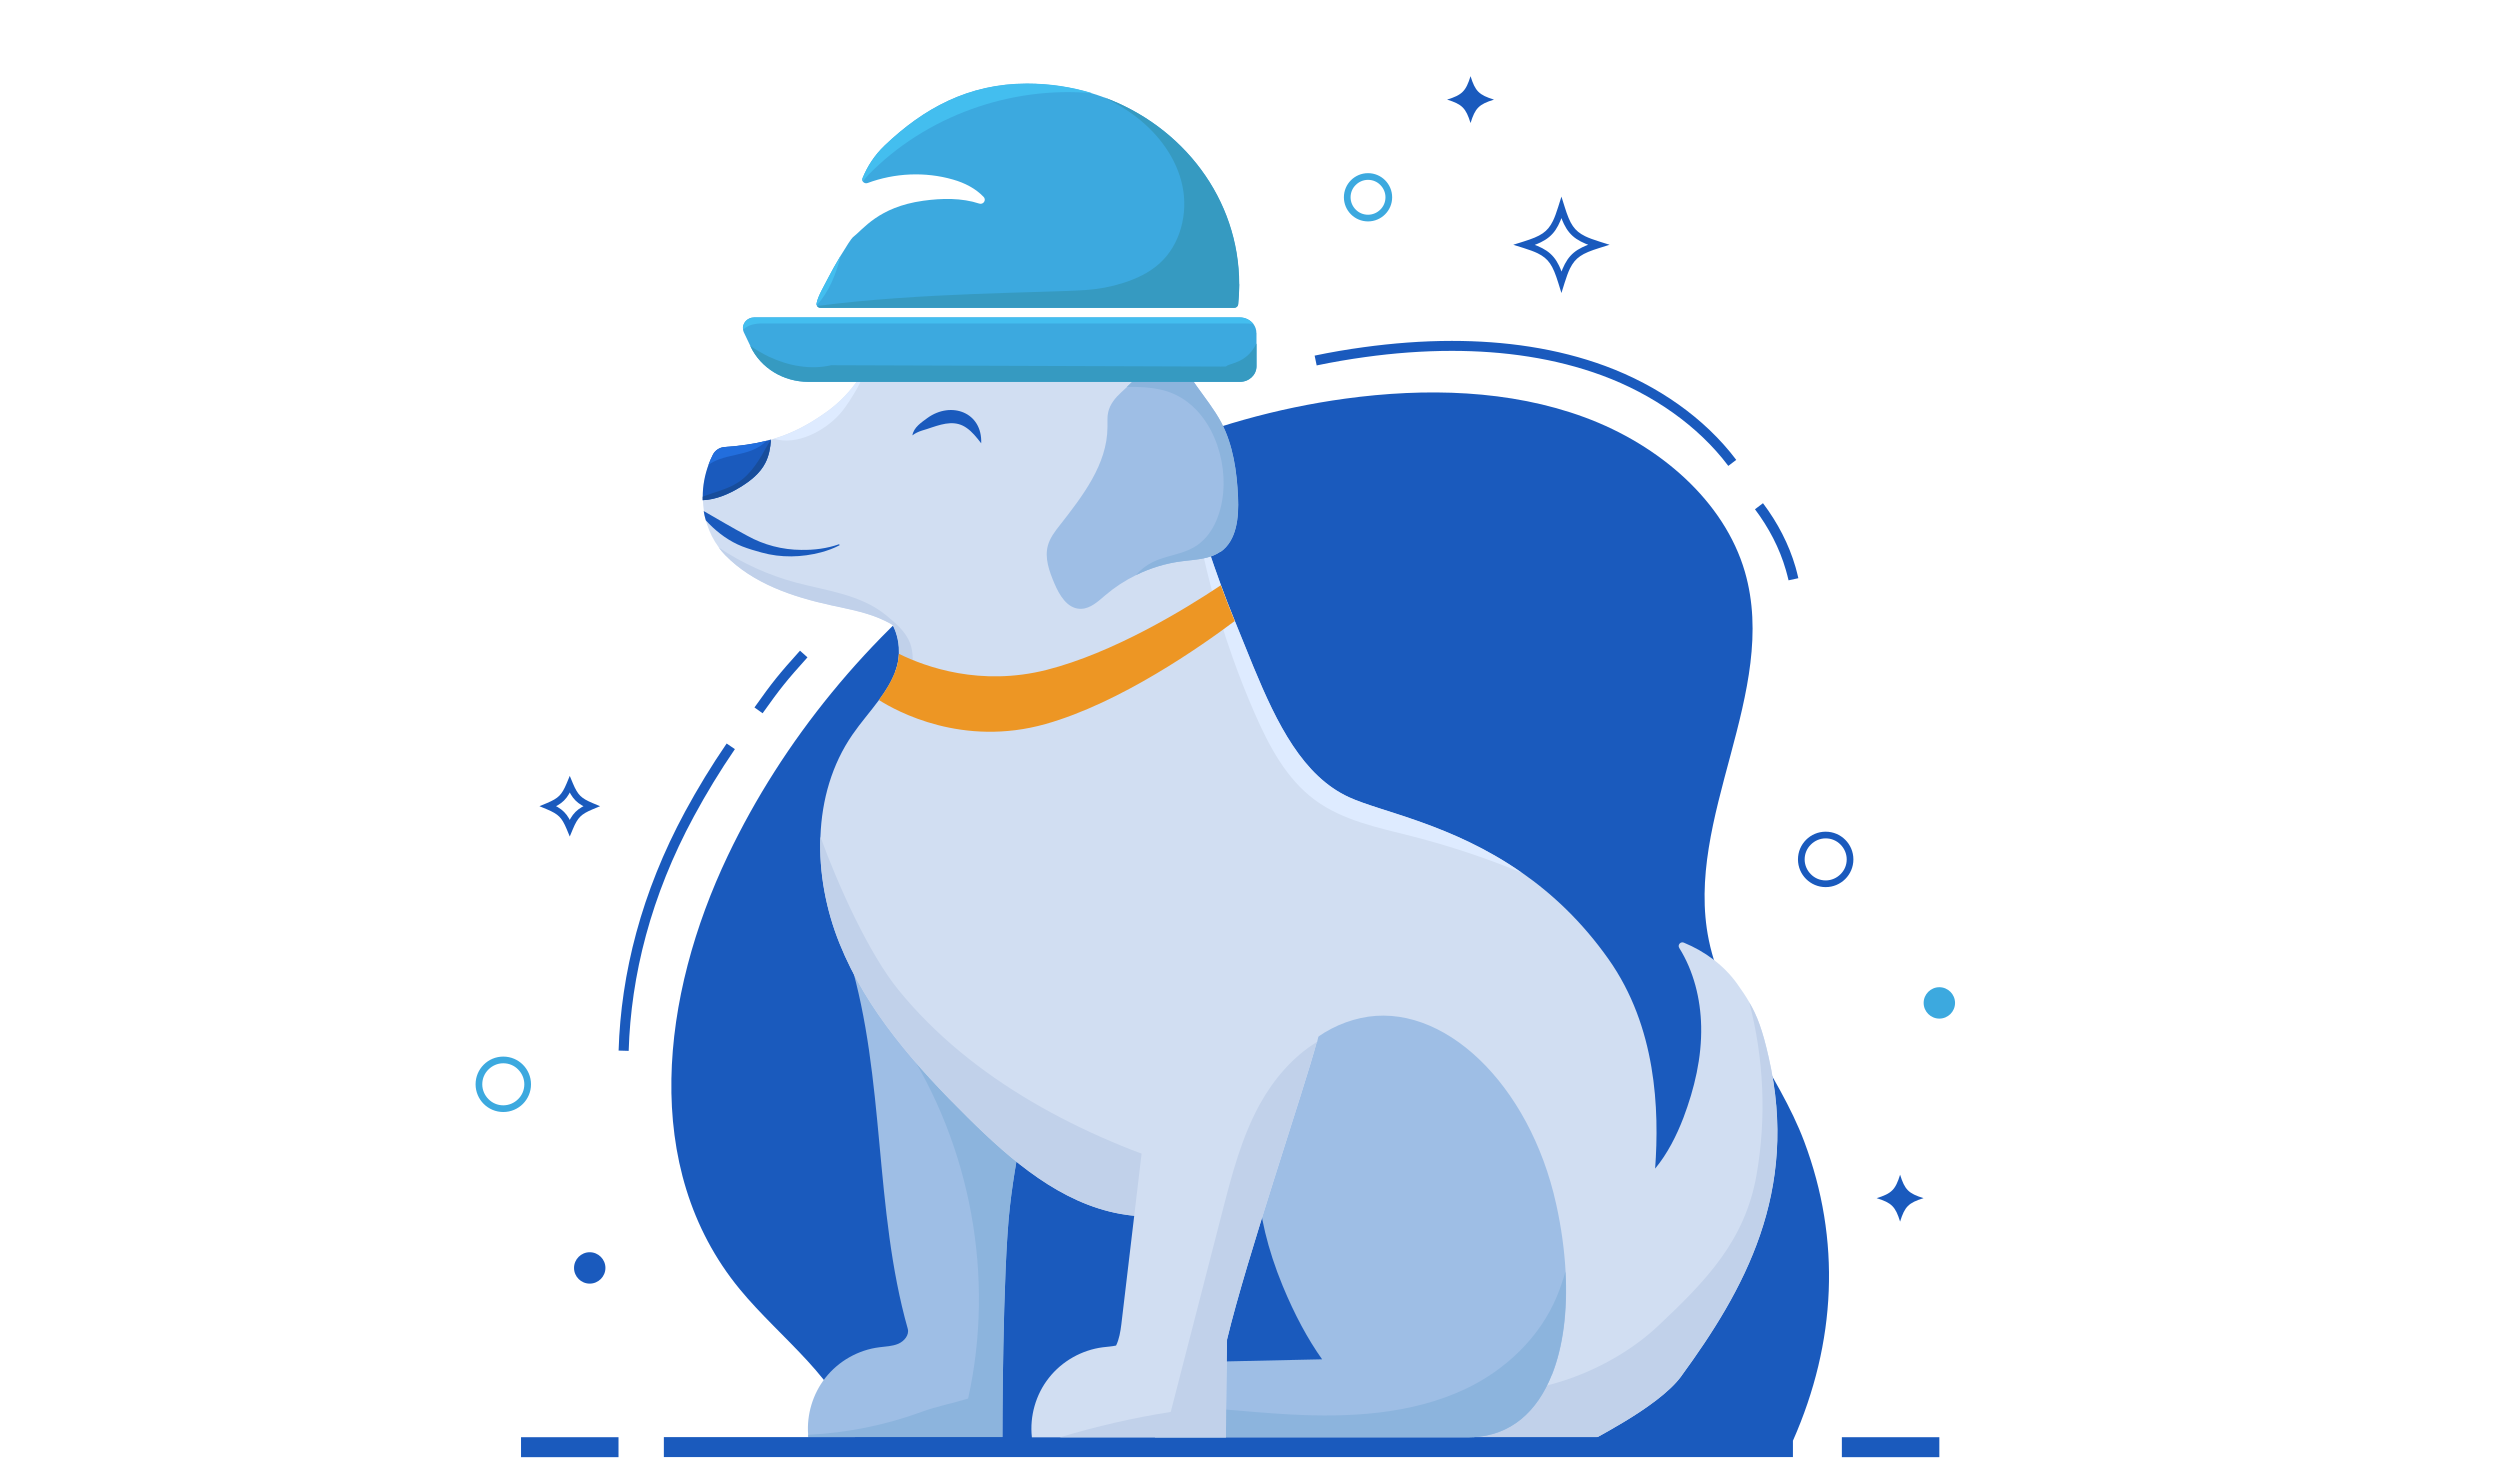 <svg width="258" height="151" viewBox="0 0 258 151" fill="none" xmlns="http://www.w3.org/2000/svg">
<path d="M185.03 148.66H88.32C86.83 142.5 80.55 138.17 76.33 133.03C66.02 120.47 68.27 102.67 75.11 88.31C86.43 64.56 110.44 45.03 138.83 41.14C147.11 40.01 155.8 40.21 163.54 43.07C171.28 45.93 177.95 51.72 180.07 59C183.67 71.43 173.76 84.39 176.35 97.02C177.87 104.45 183.51 110.65 186.2 117.82C190 127.94 189.52 138.51 185.04 148.66H185.03Z" fill="#1A5ABD"/>
<path d="M106.54 112.54C106.54 112.54 104.99 117.76 104.22 124.54C103.45 131.31 103.45 148.33 103.45 148.33H83.42C83.41 148.24 83.4 148.15 83.4 148.07C83.24 145.98 83.88 143.84 85.18 142.19C86.53 140.47 88.57 139.31 90.74 139.04C91.4 138.95 92.09 138.94 92.7 138.68C93.31 138.42 93.86 137.77 93.68 137.13C90.18 124.72 91.38 111.33 87.68 98.99L95.91 104.91L106.55 112.56L106.54 112.54Z" fill="#9EBEE5"/>
<path d="M106.54 112.54C106.54 112.54 104.99 117.76 104.22 124.54C103.45 131.31 103.45 148.33 103.45 148.33H83.42C83.41 148.24 83.4 148.15 83.4 148.07C87.41 147.88 91.39 147.07 95.15 145.69C96.61 145.15 98.43 144.79 99.91 144.33C102.69 131.82 100.21 118.24 93.2 107.52C94.03 106.7 94.94 105.77 95.91 104.9L106.55 112.55L106.54 112.54Z" fill="#8CB4DD"/>
<path d="M173.51 142.02C171.07 145.37 163.55 148.88 163.34 149.2C160.54 149.2 152.93 150.03 151.99 148.31C151.29 147.02 150.9 145.47 150.67 143.79C149.86 137.76 151.19 130.19 147.78 128.16C143.05 125.33 137.48 124.04 131.96 124.18C130.93 124.2 129.89 124.28 128.87 124.4C124.31 124.95 120.16 126.08 115.65 125.27C109.46 124.16 104.4 119.79 99.93 115.37C94.58 110.09 89.45 104.33 86.65 97.37C85.25 93.9 84.52 90.06 84.67 86.32C84.81 82.55 85.85 78.88 87.99 75.79C88.83 74.57 89.84 73.43 90.72 72.23C91.4 71.31 92 70.35 92.4 69.29C92.44 69.19 92.47 69.09 92.51 68.99C92.67 68.51 92.76 67.98 92.78 67.46C92.78 67.24 92.78 67.02 92.77 66.8C92.75 66.51 92.71 66.23 92.65 65.94C92.54 65.43 92.37 64.94 92.14 64.5C92.1 64.48 92.06 64.46 92.03 64.43C91.83 64.31 91.62 64.19 91.4 64.09C89.65 63.22 87.7 62.88 85.79 62.46C81.81 61.59 77.74 60.22 74.88 57.31C74.62 57.05 74.39 56.77 74.18 56.49C73.63 55.75 73.22 54.93 72.95 54.06C72.81 53.62 72.71 53.17 72.64 52.72C72.59 52.35 72.55 51.98 72.54 51.61C72.49 50 72.85 48.36 73.6 46.9C73.83 46.45 74.3 46.15 74.81 46.12C76.58 45.99 78.13 45.77 79.59 45.36C79.71 45.33 79.82 45.29 79.93 45.26C81.77 44.7 83.49 43.82 85.39 42.45C86.66 41.53 87.78 40.37 88.66 39.05C88.76 38.91 88.85 38.76 88.94 38.62C89.27 38.09 89.55 37.55 89.79 36.99C90.49 35.37 121.72 36.08 122.07 36.99C122.34 37.66 122.56 38.35 122.75 39.05C123.09 40.33 123.3 41.64 123.35 42.97C123.46 45.34 123.11 47.74 123.2 50.1C123.24 51.13 123.35 52.15 123.63 53.15C123.76 53.63 124.5 56.23 125.77 59.73C125.85 59.95 125.93 60.18 126.01 60.4C126.43 61.55 126.91 62.8 127.44 64.08C128.09 65.66 128.72 67.25 129.36 68.81C131.8 74.71 134.47 80.09 139.23 82.27C142.56 83.8 149.85 85.02 157.06 90.06C160.16 92.22 163.24 95.08 165.99 98.97C170.95 105.98 171.25 114.5 170.81 120.6C172.07 119.08 173.02 117.21 173.73 115.35C174.87 112.33 175.63 109.14 175.56 105.91C175.5 103.08 174.79 100.22 173.3 97.83C173.1 97.52 173.43 97.14 173.77 97.28C175.95 98.18 177.93 99.63 179.29 101.55C179.77 102.23 180.18 102.82 180.53 103.44C181.35 104.84 181.9 106.31 182.53 109.1C185.7 123.03 180 133.12 173.51 142.02Z" fill="#D1DEF2"/>
<path d="M173.51 142.02C171.07 145.37 163.55 148.88 163.34 149.2C160.54 149.2 152.93 150.03 151.99 148.31C151.29 147.02 150.9 145.47 150.67 143.79C150.83 143.65 151 143.5 151.15 143.37C157.86 144.67 166.14 141.52 171.12 136.83C176.1 132.15 180.08 128.02 181.27 121.28C182.31 115.37 182.04 109.24 180.52 103.44C181.34 104.84 181.89 106.31 182.52 109.1C185.69 123.03 179.99 133.12 173.5 142.02H173.51Z" fill="#C1D1EA"/>
<path d="M157.05 90.07C153.38 88.55 149.6 87.3 145.75 86.31C142.26 85.42 138.58 84.69 135.69 82.55C132.74 80.37 130.96 76.98 129.49 73.63C128.66 71.73 127.9 69.81 127.21 67.86C126.31 65.34 125.53 62.77 124.87 60.18C124.02 56.89 123.38 53.54 122.92 50.18C123.01 50.17 123.1 50.15 123.19 50.12C123.23 51.15 123.34 52.17 123.62 53.17C123.75 53.65 124.49 56.25 125.76 59.75C125.84 59.97 125.92 60.2 126 60.42C126.42 61.57 126.9 62.82 127.43 64.1C128.08 65.68 128.71 67.27 129.35 68.83C131.79 74.73 134.46 80.11 139.22 82.29C142.55 83.82 149.84 85.04 157.05 90.08V90.07Z" fill="#DEEBFF"/>
<path d="M125.93 56.94C124.81 57.73 123.34 57.74 121.98 57.92C120.32 58.13 118.71 58.62 117.22 59.36C116.1 59.91 115.04 60.6 114.09 61.41C113.34 62.05 112.55 62.8 111.59 62.83C111.54 62.83 111.48 62.83 111.42 62.83C110.11 62.76 109.32 61.4 108.81 60.2C108.28 58.95 107.78 57.57 108.15 56.27C108.37 55.5 108.86 54.85 109.36 54.22C111.72 51.2 114.27 47.92 114.29 44.09C114.29 43.82 114.28 43.54 114.29 43.26C114.29 43.01 114.31 42.76 114.37 42.52C114.55 41.71 115.11 41.04 115.72 40.48C115.91 40.3 116.11 40.13 116.3 39.94C116.98 39.31 117.65 38.62 118.12 37.86C118.49 37.25 118.82 36.61 119.29 36.07C119.34 36.01 119.41 35.96 119.48 35.92C119.66 35.81 119.88 35.76 120.12 35.74C120.58 35.71 121.1 35.79 121.51 35.78C122.11 38.75 124.61 40.92 126.03 43.59C127.27 45.95 127.65 48.66 127.77 51.32C127.86 53.38 127.65 55.78 125.96 56.96L125.93 56.94Z" fill="#9EBEE5"/>
<path d="M94.16 44.93C94.29 44.1 95.1 43.59 95.72 43.13C98.15 41.38 101.39 42.53 101.26 45.75C100.77 45.11 100.31 44.55 99.78 44.18C98.66 43.37 97.46 43.68 96.19 44.1C95.5 44.37 94.76 44.45 94.15 44.94L94.16 44.93Z" fill="#1A5ABD"/>
<path d="M79.56 45.37V45.39C79.51 46.22 79.36 47.04 78.98 47.78C78.43 48.86 77.43 49.64 76.4 50.27C75.23 50.99 73.87 51.57 72.52 51.62C72.52 51.5 72.52 51.38 72.52 51.26C72.52 50.14 72.73 49.02 73.12 47.96C73.25 47.6 73.41 47.25 73.58 46.91C73.81 46.46 74.28 46.16 74.79 46.13C76.38 46.02 77.79 45.82 79.12 45.48C79.27 45.45 79.42 45.4 79.57 45.36L79.56 45.37Z" fill="#1A5ABD"/>
<path d="M86.64 56.27C86.04 56.59 85.4 56.82 84.74 57C82.74 57.53 80.59 57.58 78.59 57.02C77.92 56.84 77.25 56.64 76.6 56.39C75.3 55.88 74.15 55.04 73.18 54.06C73.06 53.94 72.95 53.82 72.84 53.7C72.74 53.39 72.67 53.06 72.62 52.74C74.1 53.59 75.63 54.5 77.12 55.29C78.82 56.24 80.75 56.74 82.7 56.75C84.01 56.77 85.34 56.61 86.6 56.16L86.65 56.27H86.64Z" fill="#1A5ABD"/>
<path d="M185.03 148.31H183.71H83.88H68.51V150.37H83.88H183.71H185.03V148.31Z" fill="#1A5ABD"/>
<path d="M53.77 150.38H63.83V148.32H53.77" fill="#1A5ABD"/>
<path d="M190.08 150.38H200.14V148.32H190.08" fill="#1A5ABD"/>
<path d="M135.89 37.71C137.53 37.37 139.2 37.08 140.88 36.85C143.84 36.44 146.84 36.21 149.84 36.21C155.17 36.21 160.46 36.95 165.34 38.75C170.54 40.67 175.25 43.94 178.36 48.08L179.18 47.46C175.93 43.14 171.06 39.77 165.69 37.78C160.66 35.92 155.25 35.18 149.83 35.18C146.78 35.18 143.73 35.42 140.73 35.83C139.03 36.06 137.34 36.35 135.67 36.7L135.88 37.71H135.89Z" fill="#1A5ABD"/>
<path d="M181.11 52.55C182.55 54.47 183.65 56.57 184.3 58.82C184.4 59.18 184.5 59.54 184.58 59.89L185.59 59.67C185.5 59.29 185.41 58.91 185.3 58.53C184.61 56.15 183.45 53.94 181.94 51.93L181.12 52.55H181.11Z" fill="#1A5ABD"/>
<path d="M64.88 108.45C65.11 100.68 67.17 92.45 71.61 84.25C72.89 81.88 74.3 79.56 75.84 77.31L74.99 76.73C73.43 79.01 72 81.36 70.7 83.76C66.19 92.1 64.08 100.49 63.84 108.42L64.87 108.45H64.88Z" fill="#1A5ABD"/>
<path d="M78.7 73.61C80.55 71.01 81.16 70.25 83.33 67.84L82.56 67.15C80.39 69.56 79.71 70.4 77.86 73.01L78.7 73.61Z" fill="#1A5ABD"/>
<path d="M164.96 25.26L164.86 24.93C164.24 25.12 163.73 25.31 163.29 25.52C162.63 25.84 162.14 26.24 161.76 26.8C161.38 27.36 161.11 28.05 160.82 28.98L161.15 29.08L161.48 28.98C161.29 28.36 161.1 27.85 160.89 27.41C160.57 26.75 160.17 26.26 159.61 25.88C159.05 25.5 158.36 25.23 157.43 24.94L157.33 25.27L157.43 25.6C158.05 25.41 158.56 25.22 159 25.01C159.66 24.69 160.15 24.29 160.53 23.73C160.91 23.17 161.18 22.48 161.47 21.55L161.14 21.45L160.81 21.55C161 22.17 161.19 22.68 161.4 23.12C161.72 23.78 162.12 24.27 162.68 24.65C163.24 25.03 163.93 25.3 164.86 25.59L164.96 25.26L165.06 24.93C164.46 24.74 163.98 24.57 163.59 24.38C163.01 24.09 162.64 23.79 162.32 23.33C162 22.87 161.75 22.24 161.47 21.34L161.14 20.29L160.81 21.34C160.62 21.94 160.45 22.42 160.26 22.81C159.97 23.39 159.67 23.76 159.21 24.08C158.75 24.4 158.12 24.65 157.22 24.93L156.17 25.26L157.22 25.59C157.82 25.78 158.3 25.95 158.69 26.14C159.27 26.43 159.64 26.73 159.96 27.19C160.28 27.65 160.53 28.28 160.81 29.18L161.14 30.24L161.47 29.18C161.66 28.58 161.83 28.1 162.02 27.71C162.31 27.13 162.61 26.76 163.07 26.44C163.53 26.12 164.16 25.87 165.06 25.59L166.11 25.26L165.06 24.93L164.96 25.26Z" fill="#1A5ABD"/>
<path d="M198.51 123.65C196.96 124.13 196.57 124.52 196.09 126.07C195.61 124.52 195.22 124.13 193.67 123.65C195.22 123.17 195.61 122.78 196.09 121.23C196.57 122.78 196.96 123.17 198.51 123.65Z" fill="#1A5ABD"/>
<path d="M61.03 83.2L60.9 82.88C60.25 83.15 59.77 83.41 59.39 83.79C59.01 84.17 58.75 84.64 58.48 85.3L58.8 85.43L59.12 85.3C58.85 84.65 58.59 84.17 58.21 83.79C57.83 83.41 57.36 83.15 56.7 82.88L56.57 83.2L56.7 83.52C57.35 83.25 57.83 82.99 58.21 82.61C58.59 82.23 58.85 81.76 59.12 81.1L58.8 80.97L58.48 81.1C58.75 81.75 59.01 82.23 59.39 82.61C59.77 82.99 60.24 83.25 60.9 83.52L61.03 83.2L61.16 82.88C60.54 82.62 60.16 82.4 59.88 82.12C59.6 81.84 59.38 81.46 59.12 80.84L58.8 80.07L58.48 80.84C58.22 81.46 58 81.84 57.72 82.12C57.44 82.4 57.06 82.62 56.44 82.88L55.67 83.2L56.44 83.52C57.06 83.78 57.44 84 57.72 84.28C58 84.56 58.22 84.94 58.48 85.56L58.8 86.33L59.12 85.56C59.38 84.94 59.6 84.56 59.88 84.28C60.16 84 60.54 83.78 61.16 83.52L61.93 83.2L61.16 82.88L61.03 83.2Z" fill="#1A5ABD"/>
<path d="M190.92 88.69H190.58C190.58 89.29 190.34 89.83 189.94 90.22C189.55 90.61 189.01 90.86 188.41 90.86C187.81 90.86 187.27 90.62 186.88 90.22C186.49 89.83 186.24 89.29 186.24 88.69C186.24 88.09 186.48 87.55 186.88 87.16C187.27 86.77 187.81 86.52 188.41 86.52C189.01 86.52 189.55 86.76 189.94 87.16C190.33 87.55 190.58 88.09 190.58 88.69H191.27C191.27 87.11 189.99 85.83 188.41 85.83C186.83 85.83 185.55 87.11 185.55 88.69C185.55 90.27 186.83 91.55 188.41 91.55C189.99 91.55 191.27 90.27 191.27 88.69H190.93H190.92Z" fill="#1A5ABD"/>
<path d="M201.76 103.5C201.76 104.4 201.03 105.12 200.14 105.12C199.25 105.12 198.52 104.39 198.52 103.5C198.52 102.61 199.25 101.88 200.14 101.88C201.03 101.88 201.76 102.61 201.76 103.5Z" fill="#3CA9DF"/>
<path d="M49.42 111.9H49.08C49.08 113.48 50.36 114.76 51.94 114.76C53.52 114.76 54.8 113.48 54.8 111.9C54.8 110.32 53.52 109.04 51.94 109.04C50.36 109.04 49.08 110.32 49.08 111.9H49.77C49.77 111.3 50.01 110.76 50.41 110.37C50.8 109.98 51.34 109.73 51.94 109.73C52.54 109.73 53.08 109.97 53.47 110.37C53.86 110.76 54.11 111.3 54.11 111.9C54.11 112.5 53.87 113.04 53.47 113.43C53.08 113.82 52.54 114.07 51.94 114.07C51.34 114.07 50.8 113.83 50.41 113.43C50.02 113.04 49.77 112.5 49.77 111.9H49.43H49.42Z" fill="#3CA9DF"/>
<path d="M59.24 130.85C59.24 131.75 59.97 132.47 60.86 132.47C61.75 132.47 62.48 131.74 62.48 130.85C62.48 129.96 61.75 129.23 60.86 129.23C59.97 129.23 59.24 129.96 59.24 130.85Z" fill="#1A5ABD"/>
<path d="M154.18 10.28C152.63 10.76 152.24 11.15 151.76 12.7C151.28 11.15 150.89 10.76 149.34 10.28C150.89 9.8 151.28 9.41 151.76 7.86C152.24 9.41 152.63 9.8 154.18 10.28Z" fill="#1A5ABD"/>
<path d="M139.03 20.36H138.69C138.69 21.73 139.8 22.85 141.18 22.85C142.55 22.85 143.67 21.74 143.67 20.36C143.67 18.99 142.56 17.87 141.18 17.87C139.81 17.87 138.69 18.98 138.69 20.36H139.38C139.38 19.86 139.58 19.41 139.91 19.09C140.24 18.76 140.69 18.56 141.18 18.56C141.68 18.56 142.13 18.76 142.45 19.09C142.78 19.42 142.98 19.87 142.98 20.36C142.98 20.86 142.78 21.31 142.45 21.63C142.12 21.96 141.67 22.16 141.18 22.16C140.68 22.16 140.23 21.96 139.91 21.63C139.58 21.3 139.38 20.85 139.38 20.36H139.04H139.03Z" fill="#3CA9DF"/>
<path d="M131.95 124.19C130.92 124.21 129.88 124.29 128.86 124.41C124.3 124.96 120.15 126.09 115.64 125.28C109.45 124.17 104.39 119.8 99.92 115.38C94.57 110.1 89.44 104.34 86.64 97.38C85.24 93.91 84.51 90.07 84.66 86.33C86.51 91.44 89.7 98.45 92.71 102.15C100.29 111.48 111.72 117.37 123.23 120.92C126.2 121.84 129.33 122.57 131.96 124.19H131.95Z" fill="#C1D1EA"/>
<path d="M160.15 141.87C158.64 145.69 155.92 148.15 151.98 148.32C151.87 148.32 151.76 148.33 151.65 148.33H119.19C119.19 148.33 119.65 146.75 120.41 145.02C121.33 142.92 122.68 140.58 124.18 140.55C125.19 140.53 130.34 140.41 136.44 140.28C134.97 138.21 133.6 135.68 132.36 132.67C126.1 117.44 132.04 106.9 140.44 105.06C148.83 103.22 157.86 111.82 160.6 124.28C161.13 126.67 161.45 129.03 161.57 131.26C161.79 135.31 161.32 138.99 160.17 141.88L160.15 141.87Z" fill="#9EBEE5"/>
<path d="M160.15 141.87C158.64 145.69 155.92 148.15 151.98 148.32C151.87 148.32 151.76 148.33 151.65 148.33H119.19C119.19 148.33 119.65 146.75 120.41 145.02C124.65 145.23 128.89 145.74 133.13 145.97C139.25 146.3 145.59 145.97 151.15 143.38C155.32 141.43 158.91 138.04 160.68 133.76C161.02 132.94 161.3 132.1 161.55 131.25C161.77 135.3 161.3 138.98 160.15 141.87Z" fill="#8CB4DD"/>
<path d="M135.89 107.54C134.62 112.33 128.64 129.84 126.63 138.24C126.52 143.66 126.52 148.33 126.52 148.33H106.49C106.25 146.16 106.89 143.9 108.25 142.19C109.6 140.47 111.64 139.32 113.81 139.04C114.27 138.98 114.73 138.96 115.18 138.86C115.5 138.21 115.63 137.41 115.72 136.69C116.85 127.14 117.99 117.59 119.12 108.04C120.48 106.63 122.26 105.67 124.18 105.27C126.2 104.85 128.36 103.62 130.32 104.29C131.89 104.83 134.9 105.22 136.14 106.33C136.2 106.38 136.11 106.82 135.92 107.56L135.89 107.54Z" fill="#D1DEF2"/>
<path d="M135.89 107.54C134.62 112.33 128.64 129.84 126.63 138.24C126.52 143.66 126.52 148.33 126.52 148.33H109.38C113.13 147.2 116.95 146.32 120.82 145.71C122.6 138.8 124.38 131.89 126.16 124.99C127.14 121.19 128.14 117.34 130.04 113.91C131.45 111.37 133.43 109.05 135.89 107.54Z" fill="#C1D1EA"/>
<path d="M125.93 56.94C124.81 57.73 123.34 57.74 121.98 57.92C120.32 58.13 118.71 58.62 117.22 59.36C117.7 58.8 118.29 58.34 118.95 58.01C120.33 57.33 121.96 57.23 123.28 56.44C125.15 55.32 126.02 53.05 126.23 50.88C126.64 46.6 124.47 41.32 119.91 40.24C118.72 39.96 117.51 39.91 116.29 39.93C116.97 39.3 117.64 38.61 118.11 37.85C118.48 37.24 118.81 36.6 119.28 36.06C119.33 36 119.4 35.95 119.47 35.91C119.68 35.84 119.89 35.78 120.11 35.73C120.57 35.7 121.09 35.78 121.5 35.77C122.1 38.74 124.6 40.91 126.02 43.58C127.26 45.94 127.64 48.65 127.76 51.31C127.85 53.37 127.64 55.77 125.95 56.95L125.93 56.94Z" fill="#8CB4DD"/>
<path d="M88.55 39.92C87.98 40.9 87.41 41.88 86.66 42.73C85.11 44.47 82.22 46.01 79.89 45.28C81.73 44.72 83.45 43.84 85.35 42.47C86.62 41.55 87.74 40.39 88.62 39.07C88.72 38.93 88.81 38.78 88.9 38.64C89 39.09 88.76 39.53 88.54 39.92H88.55Z" fill="#DEEBFF"/>
<path d="M127.89 29.33C127.89 30.03 127.85 30.73 127.78 31.41C127.76 31.61 127.58 31.77 127.38 31.77H84.67C84.52 31.77 84.39 31.69 84.32 31.58L84.28 31.5C84.26 31.44 84.25 31.37 84.27 31.3C84.42 30.52 85.06 29.5 85.51 28.6C85.79 28.04 86.29 27.17 86.76 26.38C87.33 25.43 87.88 24.59 88.02 24.48C89.09 23.67 90.64 21.37 95.26 20.72C97.2 20.45 99.24 20.41 101.06 21.01C101.48 21.15 101.82 20.64 101.51 20.32C100.69 19.46 99.58 18.88 98.35 18.53C95.48 17.7 92.32 17.85 89.53 18.89C89.34 18.96 89.15 18.88 89.05 18.74C88.98 18.64 88.96 18.51 89.02 18.37C89.52 17.17 90.22 16.05 91.31 15.01C95.28 11.23 99.91 8.64 105.98 8.64C108.32 8.64 110.58 8.99 112.69 9.63C113.08 9.75 113.47 9.88 113.85 10.02C122.05 13.01 127.87 20.53 127.87 29.34L127.89 29.33Z" fill="#3CA9DF"/>
<path d="M129.67 34.37V37.79C129.67 38.68 128.91 39.4 127.96 39.4H83.42C80.85 39.4 78.52 37.98 77.46 35.76L77.43 35.69L76.77 34.31C76.73 34.21 76.69 34.12 76.68 34.02C76.57 33.38 77.1 32.75 77.84 32.75H127.95C128.53 32.75 129.05 33.03 129.36 33.45C129.55 33.71 129.66 34.02 129.66 34.36L129.67 34.37Z" fill="#3CA9DF"/>
<path d="M94.11 69.5C93.52 69.5 92.94 69.42 92.38 69.3C92.42 69.2 92.45 69.1 92.49 69C92.65 68.52 92.74 67.99 92.76 67.47C92.76 67.25 92.76 67.03 92.75 66.81C92.73 66.52 92.69 66.24 92.63 65.95C92.52 65.44 92.35 64.95 92.12 64.51C92.08 64.49 92.04 64.47 92.01 64.44C91.81 64.32 91.6 64.2 91.38 64.1C89.63 63.23 87.68 62.89 85.77 62.47C81.79 61.6 77.72 60.23 74.86 57.32C74.6 57.06 74.37 56.78 74.16 56.5C76.6 58.13 79.3 59.36 82.14 60.12C85.32 60.97 88.86 61.35 91.49 63.53C92.47 64.34 93.49 65.21 93.93 66.4C94.29 67.38 94.21 68.45 94.12 69.49L94.11 69.5Z" fill="#C1D1EA"/>
<path d="M127.42 64.09C123.97 66.68 115.63 72.54 107.9 74.72C99.36 77.13 92.57 73.43 90.7 72.24C91.44 71.24 92.09 70.19 92.49 69C92.65 68.52 92.74 67.99 92.76 67.47C95.56 68.85 101.2 70.86 108.02 69.13C114.83 67.4 122.16 62.96 125.99 60.4C126.41 61.55 126.89 62.8 127.42 64.08V64.09Z" fill="#ED9624"/>
<path d="M79.11 45.49C78.69 45.93 78.14 46.26 77.58 46.48C76.49 46.9 75.31 47 74.21 47.4C73.83 47.54 73.45 47.73 73.11 47.97C73.24 47.61 73.4 47.26 73.57 46.92C73.8 46.47 74.27 46.17 74.78 46.14C76.37 46.03 77.78 45.83 79.11 45.49Z" fill="#226EDD"/>
<path d="M79.56 45.39C79.51 46.22 79.36 47.04 78.98 47.78C78.43 48.86 77.43 49.64 76.4 50.27C75.23 50.99 73.87 51.57 72.52 51.62C72.52 51.5 72.52 51.38 72.52 51.26C73.72 50.78 75.04 50.51 76.13 49.81C77.56 48.9 78.43 47.35 79.25 45.87C79.33 45.73 79.44 45.56 79.57 45.39H79.56Z" fill="#184D9B"/>
<path d="M129.67 35.45V37.8C129.67 38.69 128.91 39.41 127.96 39.41H83.42C80.85 39.41 78.52 37.99 77.46 35.77L77.43 35.7C78.04 36.11 78.67 36.48 79.33 36.8C81.33 37.75 83.63 38.19 85.78 37.69L125.98 37.83C126.96 37.83 126.16 37.84 127.1 37.56C127.62 37.4 128.13 37.18 128.56 36.85C129.04 36.48 129.4 35.99 129.66 35.46L129.67 35.45Z" fill="#369AC1"/>
<path d="M127.89 29.33C127.89 30.03 127.85 30.73 127.78 31.41C127.76 31.61 127.58 31.77 127.38 31.77H84.67C84.52 31.77 84.39 31.69 84.32 31.58C94.87 30.18 107.72 30.23 112.06 29.93C113.37 29.84 114.66 29.6 115.91 29.2C117.27 28.77 118.6 28.15 119.66 27.19C121.82 25.25 122.62 22.04 122.03 19.2C121.44 16.35 119.59 13.87 117.29 12.09C116.23 11.27 115.07 10.59 113.87 10.02C122.07 13.01 127.89 20.53 127.89 29.34V29.33Z" fill="#369AC1"/>
<path d="M129.37 33.46C129.13 33.39 128.85 33.38 128.44 33.38H78.49C77.95 33.4 77.4 33.5 76.96 33.81C76.86 33.88 76.77 33.95 76.69 34.04C76.58 33.4 77.11 32.77 77.85 32.77H127.96C128.54 32.77 129.06 33.05 129.37 33.47V33.46Z" fill="#43BEEF"/>
<path d="M85.51 28.6C85.79 28.04 86.29 27.17 86.76 26.38C86.31 28.23 85.55 30.15 84.28 31.5C84.26 31.44 84.25 31.37 84.27 31.3C84.42 30.52 85.06 29.5 85.51 28.6Z" fill="#43BEEF"/>
<path d="M112.7 9.62C104.29 8.86 95.55 11.98 89.63 18.03C89.42 18.25 89.23 18.48 89.06 18.72C88.99 18.62 88.97 18.49 89.03 18.35C89.53 17.15 90.23 16.03 91.32 14.99C95.29 11.21 99.92 8.62 105.99 8.62C108.33 8.62 110.59 8.97 112.7 9.61V9.62Z" fill="#43BEEF"/>
</svg>
